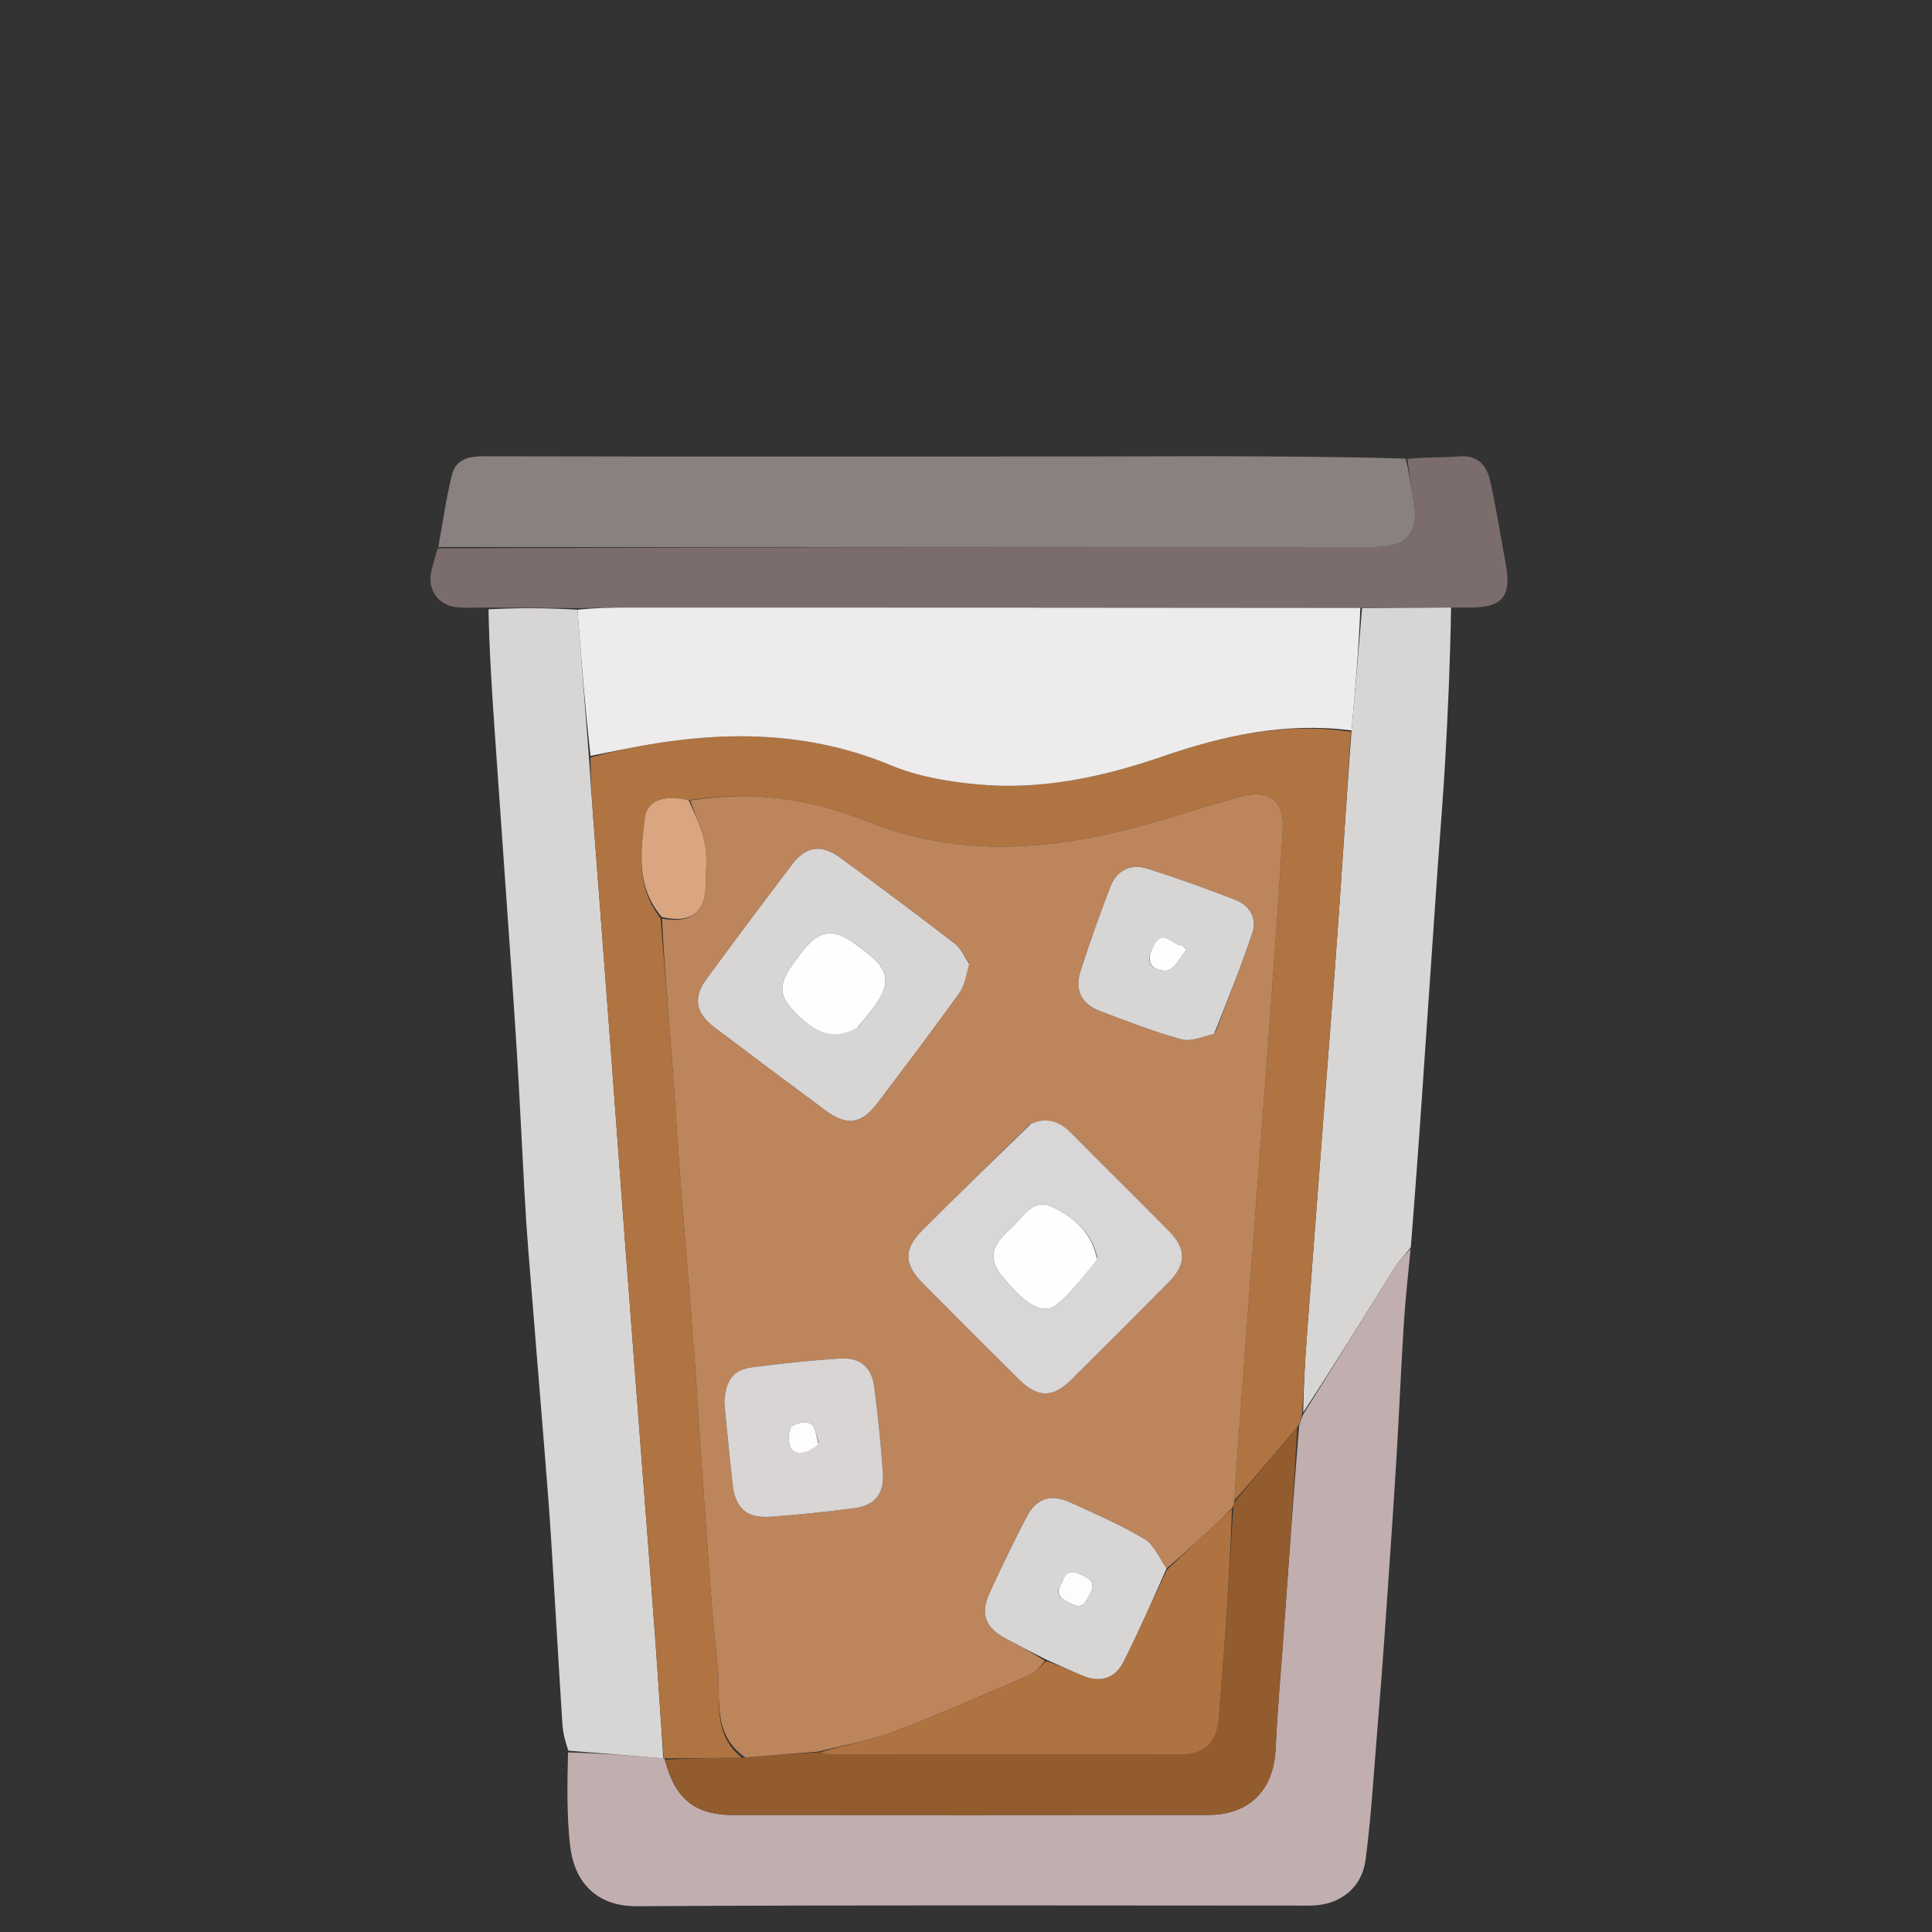 <svg version="1.1" id="Layer_1" xmlns="http://www.w3.org/2000/svg" xmlns:xlink="http://www.w3.org/1999/xlink" x="0px" y="0px"
	 width="100%" viewBox="0 0 512 512" enable-background="new 0 0 512 512" xml:space="preserve">
<rect x="0" y="0" width="512" height="512" fill="#333333" stroke="none"/>
<path fill="transparent" opacity="1" stroke="none" 
	d="
M282,513 
	C188.023,513 94.546,513 1.034,513 
	C1.034,342.398 1.034,171.796 1.034,1.097 
	C171.561,1.097 342.121,1.097 512.841,1.097 
	C512.841,171.667 512.841,342.333 512.841,513 
	C436.129,513 359.314,513 282,513 
M304.041,9.037 
	C301.543,9.025 299.044,8.96 296.547,9.012 
	C291.067,9.125 289.024,11.057 289.023,16.524 
	C289.017,45.669 289.082,74.815 289.018,104.895 
	C288.972,110.231 288.926,115.567 287.961,120.981 
	C234.581,120.987 181.2,121.034 127.82,120.919 
	C123.782,120.91 120.702,122.066 119.765,125.841 
	C118.204,132.13 117.328,138.589 115.786,145.681 
	C115.305,147.527 114.792,149.366 114.348,151.221 
	C113.112,156.378 116.285,160.692 121.603,160.976 
	C124.059,161.107 126.527,161.003 128.998,161.938 
	C129.665,172.099 130.307,182.261 131.003,192.419 
	C131.98,206.664 133.006,220.906 133.994,235.15 
	C135.006,249.725 136.071,264.298 136.977,278.88 
	C137.751,291.358 138.314,303.848 139.009,316.331 
	C139.292,321.422 139.621,326.512 140.026,331.595 
	C141.326,347.926 142.685,364.252 143.994,380.582 
	C144.688,389.242 145.413,397.901 145.967,406.571 
	C147.037,423.307 147.965,440.051 149.033,456.788 
	C149.186,459.191 149.789,461.567 150.007,464.876 
	C150.323,472.955 150.18,481.087 151.076,489.102 
	C152.064,497.939 157.299,505.236 168.794,505.167 
	C228.237,504.808 287.685,504.998 347.131,505.005 
	C354.776,505.006 360.873,500.591 361.894,492.84 
	C363.409,481.351 364.065,469.747 365.024,458.186 
	C365.743,449.52 366.412,440.849 367.017,432.174 
	C368.058,417.26 369.095,402.345 370.012,387.424 
	C370.77,375.096 371.269,362.753 372.048,350.427 
	C372.459,343.927 373.222,337.45 373.944,330.049 
	C374.63,320.894 375.339,311.74 375.995,302.583 
	C376.688,292.921 377.333,283.256 377.997,273.593 
	C378.999,259.026 379.99,244.459 381.004,229.894 
	C381.652,220.577 382.444,211.268 382.972,201.945 
	C383.745,188.303 384.34,174.652 385.914,161.001 
	C387.247,161.001 388.58,161.002 389.913,161 
	C398.146,160.985 400.608,157.912 399.067,149.624 
	C397.691,142.224 396.547,134.773 394.904,127.434 
	C394.027,123.512 391.797,120.622 386.948,120.946 
	C382.302,121.256 377.627,121.131 372.042,121.056 
	C355.068,121.005 338.093,120.954 321.037,119.981 
	C321.025,88.164 321.01,56.348 321.001,24.531 
	C320.996,8.373 321,8.373 304.041,9.037 
z"/>
<path fill="#C1AEAE" opacity="1" stroke="none" 
	d="
M373.826,330.963 
	C373.222,337.45 372.459,343.927 372.048,350.427 
	C371.269,362.753 370.77,375.096 370.012,387.424 
	C369.095,402.345 368.058,417.26 367.017,432.174 
	C366.412,440.849 365.743,449.52 365.024,458.186 
	C364.065,469.747 363.409,481.351 361.894,492.84 
	C360.873,500.591 354.776,505.006 347.131,505.005 
	C287.685,504.998 228.237,504.808 168.794,505.167 
	C157.299,505.236 152.064,497.939 151.076,489.102 
	C150.18,481.087 150.323,472.955 150.532,464.406 
	C159.301,464.625 167.546,465.314 175.899,465.991 
	C176.007,465.978 176.226,465.979 176.174,466.348 
	C178.92,476.759 184.175,480.979 194.261,480.987 
	C236.184,481.021 278.108,481.034 320.031,480.979 
	C331.186,480.965 337.556,474.41 338.057,463.42 
	C338.525,453.144 339.465,442.89 340.197,432.626 
	C341.496,414.42 342.796,396.214 344.285,377.746 
	C344.687,376.642 344.898,375.802 345.385,374.782 
	C353.685,361.601 361.677,348.579 369.774,335.623 
	C370.852,333.899 372.462,332.508 373.826,330.963 
z"/>
<path fill="#D8D6D5" opacity="1" stroke="none" 
	d="
M175.791,466.004 
	C167.546,465.314 159.301,464.625 150.62,463.945 
	C149.789,461.567 149.186,459.191 149.033,456.788 
	C147.965,440.051 147.037,423.307 145.967,406.571 
	C145.413,397.901 144.688,389.242 143.994,380.582 
	C142.685,364.252 141.326,347.926 140.026,331.595 
	C139.621,326.512 139.292,321.422 139.009,316.331 
	C138.314,303.848 137.751,291.358 136.977,278.88 
	C136.071,264.298 135.006,249.725 133.994,235.15 
	C133.006,220.906 131.98,206.664 131.003,192.419 
	C130.307,182.261 129.665,172.099 129.463,161.469 
	C137.631,161.054 145.333,161.108 153.03,161.584 
	C154.046,174.806 155.068,187.607 156.083,200.819 
	C156.5,207.036 156.914,212.844 157.354,218.65 
	C158.897,239.055 160.461,259.458 161.993,279.864 
	C163.127,294.962 164.202,310.064 165.338,325.162 
	C166.874,345.568 168.44,365.972 169.997,386.376 
	C171.199,402.136 172.442,417.892 173.599,433.655 
	C174.39,444.433 175.064,455.22 175.791,466.004 
z"/>
<path fill="#898080" opacity="1" stroke="none" 
	d="
M116.164,144.977 
	C117.328,138.589 118.204,132.13 119.765,125.841 
	C120.702,122.066 123.782,120.91 127.82,120.919 
	C181.2,121.034 234.581,120.987 288.897,120.968 
	C300.261,120.938 310.69,120.92 321.119,120.902 
	C338.093,120.954 355.068,121.005 372.506,121.546 
	C373.507,125.475 373.957,128.931 374.598,132.352 
	C376.234,141.072 373.102,144.993 364.28,144.993 
	C281.575,144.996 198.87,144.984 116.164,144.977 
z"/>
<path fill="#7C6D6D" opacity="1" stroke="none" 
	d="
M115.975,145.329 
	C198.87,144.984 281.575,144.996 364.28,144.993 
	C373.102,144.993 376.234,141.072 374.598,132.352 
	C373.957,128.931 373.507,125.475 372.968,121.616 
	C377.627,121.131 382.302,121.256 386.948,120.946 
	C391.797,120.622 394.027,123.512 394.904,127.434 
	C396.547,134.773 397.691,142.224 399.067,149.624 
	C400.608,157.912 398.146,160.985 389.913,161 
	C388.58,161.002 387.247,161.001 384.993,161.001 
	C376.369,161.055 368.667,161.109 360.502,161.1 
	C295.524,161.025 231.01,161.009 166.495,161.007 
	C162.009,161.006 157.522,161.108 153.036,161.162 
	C145.333,161.108 137.631,161.054 129.459,161.003 
	C126.527,161.003 124.059,161.107 121.603,160.976 
	C116.285,160.692 113.112,156.378 114.348,151.221 
	C114.792,149.366 115.305,147.527 115.975,145.329 
z"/>
<path fill="#D8D6D5" opacity="1" stroke="none" 
	d="
M360.964,161.163 
	C368.667,161.109 376.369,161.055 384.541,161.003 
	C384.34,174.652 383.745,188.303 382.972,201.945 
	C382.444,211.268 381.652,220.577 381.004,229.894 
	C379.99,244.459 378.999,259.026 377.997,273.593 
	C377.333,283.256 376.688,292.921 375.995,302.583 
	C375.339,311.74 374.63,320.894 373.885,330.506 
	C372.462,332.508 370.852,333.899 369.774,335.623 
	C361.677,348.579 353.685,361.601 345.348,374.333 
	C345.474,367.26 345.855,360.452 346.362,353.654 
	C347.884,333.257 349.453,312.865 351.006,292.47 
	C352.206,276.718 353.478,260.97 354.596,245.212 
	C355.808,228.13 356.878,211.037 358.166,193.568 
	C359.202,182.512 360.083,171.837 360.964,161.163 
z"/>

<path fill="#AF7442" opacity="1" stroke="none" 
	d="
M358.01,193.949 
	C356.878,211.037 355.808,228.13 354.596,245.212 
	C353.478,260.97 352.206,276.718 351.006,292.47 
	C349.453,312.865 347.884,333.257 346.362,353.654 
	C345.855,360.452 345.474,367.26 345.072,374.513 
	C344.898,375.802 344.687,376.642 343.992,377.916 
	C338.047,384.935 332.585,391.52 327.094,397.665 
	C327.719,388.285 328.368,379.346 329.027,370.408 
	C329.736,360.804 330.447,351.201 331.171,341.599 
	C332.444,324.717 333.735,307.837 335.004,290.954 
	C335.738,281.186 336.473,271.417 337.155,261.645 
	C338.137,247.569 339.249,233.5 339.951,219.41 
	C340.312,212.162 336.257,209.129 329.099,211.038 
	C321.069,213.179 313.169,215.805 305.175,218.089 
	C280.009,225.278 254.748,227.691 229.789,217.65 
	C214.536,211.513 199.048,209.486 182.51,212.076 
	C176.242,210.587 171.511,211.946 170.916,216.667 
	C169.785,225.639 168.506,235.02 175.063,243.373 
	C176.058,255.706 177.081,267.612 177.987,279.527 
	C178.805,290.29 179.434,301.067 180.255,311.83 
	C181.453,327.553 182.799,343.265 183.983,358.989 
	C184.794,369.752 185.375,380.533 186.168,391.298 
	C187.4,408.018 188.318,424.777 190.18,441.428 
	C191.114,449.782 188.497,459.494 196.637,465.834 
	C189.518,465.916 182.872,465.947 176.226,465.979 
	C176.226,465.979 176.007,465.978 175.899,465.991 
	C175.064,455.22 174.39,444.433 173.599,433.655 
	C172.442,417.892 171.199,402.136 169.997,386.376 
	C168.44,365.972 166.874,345.568 165.338,325.162 
	C164.202,310.064 163.127,294.962 161.993,279.864 
	C160.461,259.458 158.897,239.055 157.354,218.65 
	C156.914,212.844 156.5,207.036 156.488,200.723 
	C161.619,199.294 166.323,198.292 171.057,197.463 
	C193.208,193.582 214.886,193.995 236.134,202.835 
	C243.179,205.766 251.125,207.123 258.787,207.857 
	C275.756,209.481 292.162,205.976 308.154,200.455 
	C324.337,194.868 340.768,191.341 358.01,193.949 
z"/>
<path fill="#935C2E" opacity="1" stroke="none" 
	d="
M176.174,466.348 
	C182.872,465.947 189.518,465.916 197.037,465.796 
	C204.273,465.197 210.637,464.686 217.36,464.369 
	C218.367,464.694 219.016,464.941 219.665,464.941 
	C250.961,464.969 282.257,465.021 313.553,464.944 
	C319.308,464.93 322.604,461.292 322.998,455.476 
	C323.503,448.029 324.18,440.594 324.684,433.146 
	C325.434,422.059 326.098,410.967 326.842,399.579 
	C326.964,398.89 327.043,398.498 327.123,398.106 
	C332.585,391.52 338.047,384.935 343.802,378.179 
	C342.796,396.214 341.496,414.42 340.197,432.626 
	C339.465,442.89 338.525,453.144 338.057,463.42 
	C337.556,474.41 331.186,480.965 320.031,480.979 
	C278.108,481.034 236.184,481.021 194.261,480.987 
	C184.175,480.979 178.92,476.759 176.174,466.348 
z"/>
<path fill="#EDEBEB" opacity="1" stroke="none" 
	d="
M358.166,193.568 
	C340.768,191.341 324.337,194.868 308.154,200.455 
	C292.162,205.976 275.756,209.481 258.787,207.857 
	C251.125,207.123 243.179,205.766 236.134,202.835 
	C214.886,193.995 193.208,193.582 171.057,197.463 
	C166.323,198.292 161.619,199.294 156.496,200.312 
	C155.068,187.607 154.046,174.806 153.03,161.584 
	C157.522,161.108 162.009,161.006 166.495,161.007 
	C231.01,161.009 295.524,161.025 360.502,161.1 
	C360.083,171.837 359.202,182.512 358.166,193.568 
z"/>
<path fill="#BC855C" opacity="1" stroke="none" 
	d="
M327.094,397.665 
	C327.043,398.498 326.964,398.89 326.531,399.686 
	C325.026,401.205 323.888,402.334 322.72,403.43 
	C318.229,407.642 313.728,411.844 309.146,415.68 
	C307.18,412.771 305.821,409.349 303.315,407.864 
	C297.05,404.152 290.32,401.197 283.67,398.172 
	C278.429,395.787 274.608,397.069 271.999,402.116 
	C268.568,408.754 265.31,415.488 262.195,422.28 
	C259.712,427.693 261.15,431.34 266.506,434.216 
	C270.003,436.093 273.515,437.94 276.943,440.143 
	C275.67,441.589 274.658,443.12 273.248,443.728 
	C261.237,448.908 249.269,454.227 237.044,458.86 
	C230.615,461.296 223.698,462.445 217.001,464.175 
	C210.637,464.686 204.273,465.197 197.51,465.745 
	C188.497,459.494 191.114,449.782 190.18,441.428 
	C188.318,424.777 187.4,408.018 186.168,391.298 
	C185.375,380.533 184.794,369.752 183.983,358.989 
	C182.799,343.265 181.453,327.553 180.255,311.83 
	C179.434,301.067 178.805,290.29 177.987,279.527 
	C177.081,267.612 176.058,255.706 175.431,243.455 
	C183.064,244.782 186.941,241.818 187.023,234.437 
	C187.064,230.806 187.482,227.075 186.803,223.568 
	C186.045,219.652 184.237,215.94 182.886,212.139 
	C199.048,209.486 214.536,211.513 229.789,217.65 
	C254.748,227.691 280.009,225.278 305.175,218.089 
	C313.169,215.805 321.069,213.179 329.099,211.038 
	C336.257,209.129 340.312,212.162 339.951,219.41 
	C339.249,233.5 338.137,247.569 337.155,261.645 
	C336.473,271.417 335.738,281.186 335.004,290.954 
	C333.735,307.837 332.444,324.717 331.171,341.599 
	C330.447,351.201 329.736,360.804 329.027,370.408 
	C328.368,379.346 327.719,388.285 327.094,397.665 
M256.751,255.08 
	C255.501,253.366 254.564,251.246 252.95,250.007 
	C242.917,242.302 232.777,234.734 222.578,227.25 
	C217.726,223.691 213.601,224.254 210.015,228.966 
	C202.354,239.034 194.783,249.171 187.292,259.365 
	C183.609,264.378 184.28,268.419 189.318,272.233 
	C199.139,279.668 209.006,287.043 218.909,294.368 
	C224.438,298.456 228.325,297.88 232.51,292.348 
	C239.842,282.658 247.184,272.971 254.27,263.103 
	C255.714,261.091 256.048,258.281 256.751,255.08 
M272.895,297.985 
	C263.409,307.321 253.879,316.613 244.454,326.01 
	C239.413,331.037 239.503,334.994 244.623,340.155 
	C253.066,348.664 261.534,357.147 270.05,365.582 
	C274.968,370.455 278.984,370.5 283.845,365.695 
	C292.489,357.152 301.082,348.558 309.626,339.916 
	C314.463,335.023 314.487,330.985 309.664,326.097 
	C301.128,317.446 292.458,308.929 283.914,300.286 
	C280.941,297.279 277.686,295.945 272.895,297.985 
M192.001,372.583 
	C192.714,379.535 193.371,386.493 194.158,393.437 
	C194.866,399.684 197.866,402.405 204.113,401.962 
	C211.579,401.434 219.036,400.655 226.456,399.672 
	C231.828,398.96 234.362,395.853 233.981,390.35 
	C233.454,382.718 232.672,375.093 231.677,367.508 
	C230.974,362.153 227.844,359.635 222.327,360.02 
	C214.695,360.552 207.07,361.335 199.484,362.327 
	C194.197,363.019 192.256,365.73 192.001,372.583 
M322.059,273.656 
	C325.38,264.818 328.938,256.059 331.907,247.105 
	C333.133,243.409 331.194,239.978 327.545,238.55 
	C319.807,235.521 311.971,232.705 304.047,230.209 
	C299.685,228.834 295.967,230.604 294.289,234.936 
	C291.407,242.377 288.736,249.911 286.31,257.513 
	C284.755,262.387 286.673,266.098 291.452,267.911 
	C298.603,270.624 305.763,273.402 313.117,275.443 
	C315.604,276.134 318.689,274.673 322.059,273.656 
z"/>
<path fill="#DAA682" opacity="1" stroke="none" 
	d="
M182.51,212.076 
	C184.237,215.94 186.045,219.652 186.803,223.568 
	C187.482,227.075 187.064,230.806 187.023,234.437 
	C186.941,241.818 183.064,244.782 175.408,243.033 
	C168.506,235.02 169.785,225.639 170.916,216.667 
	C171.511,211.946 176.242,210.587 182.51,212.076 
z"/>
<path fill="#AF7341" opacity="1" stroke="none" 
	d="
M309.231,416.05 
	C313.728,411.844 318.229,407.642 322.72,403.43 
	C323.888,402.334 325.026,401.205 326.488,399.983 
	C326.098,410.967 325.434,422.059 324.684,433.146 
	C324.18,440.594 323.503,448.029 322.998,455.476 
	C322.604,461.292 319.308,464.93 313.553,464.944 
	C282.257,465.021 250.961,464.969 219.665,464.941 
	C219.016,464.941 218.367,464.694 217.36,464.369 
	C223.698,462.445 230.615,461.296 237.044,458.86 
	C249.269,454.227 261.237,448.908 273.248,443.728 
	C274.658,443.12 275.67,441.589 277.303,440.225 
	C280.761,441.327 283.749,442.767 286.809,444.035 
	C291.56,446.003 295.482,444.878 297.765,440.335 
	C301.783,432.339 305.429,424.155 309.231,416.05 
z"/>
<path fill="#D8D5D5" opacity="1" stroke="none" 
	d="
M256.823,255.459 
	C256.048,258.281 255.714,261.091 254.27,263.103 
	C247.184,272.971 239.842,282.658 232.51,292.348 
	C228.325,297.88 224.438,298.456 218.909,294.368 
	C209.006,287.043 199.139,279.668 189.318,272.233 
	C184.28,268.419 183.609,264.378 187.292,259.365 
	C194.783,249.171 202.354,239.034 210.015,228.966 
	C213.601,224.254 217.726,223.691 222.578,227.25 
	C232.777,234.734 242.917,242.302 252.95,250.007 
	C254.564,251.246 255.501,253.366 256.823,255.459 
M227.464,272.069 
	C228.811,270.386 230.203,268.736 231.498,267.013 
	C236.219,260.732 235.699,257.008 229.474,252.3 
	C228.017,251.199 226.584,250.051 225.04,249.083 
	C220.699,246.359 217.469,246.781 213.94,250.572 
	C212.701,251.902 211.675,253.435 210.579,254.895 
	C206.456,260.383 206.277,263.367 209.809,267.333 
	C215.944,274.22 221.142,275.811 227.464,272.069 
z"/>
<path fill="#D8D6D6" opacity="1" stroke="none" 
	d="
M273.236,297.8 
	C277.686,295.945 280.941,297.279 283.914,300.286 
	C292.458,308.929 301.128,317.446 309.664,326.097 
	C314.487,330.985 314.463,335.023 309.626,339.916 
	C301.082,348.558 292.489,357.152 283.845,365.695 
	C278.984,370.5 274.968,370.455 270.05,365.582 
	C261.534,357.147 253.066,348.664 244.623,340.155 
	C239.503,334.994 239.413,331.037 244.454,326.01 
	C253.879,316.613 263.409,307.321 273.236,297.8 
M290.785,333.365 
	C289.419,326.517 284.35,322.399 278.769,319.788 
	C273.449,317.299 270.841,323.112 267.428,325.954 
	C266.668,326.587 265.998,327.341 265.347,328.092 
	C262.51,331.366 262.615,334.603 265.345,337.941 
	C271.913,345.974 276.396,348.7 280.14,345.674 
	C284.152,342.432 287.204,338.004 290.785,333.365 
z"/>
<path fill="#D8D5D4" opacity="1" stroke="none" 
	d="
M191.981,372.14 
	C192.256,365.73 194.197,363.019 199.484,362.327 
	C207.07,361.335 214.695,360.552 222.327,360.02 
	C227.844,359.635 230.974,362.153 231.677,367.508 
	C232.672,375.093 233.454,382.718 233.981,390.35 
	C234.362,395.853 231.828,398.96 226.456,399.672 
	C219.036,400.655 211.579,401.434 204.113,401.962 
	C197.866,402.405 194.866,399.684 194.158,393.437 
	C193.371,386.493 192.714,379.535 191.981,372.14 
M216.951,382.267 
	C216.321,380.555 216.152,378.153 214.926,377.334 
	C213.808,376.587 211.137,377.02 209.918,377.945 
	C209.006,378.637 208.924,380.998 209.16,382.509 
	C209.662,385.738 213.188,385.958 216.951,382.267 
z"/>
<path fill="#D8D5D5" opacity="1" stroke="none" 
	d="
M309.146,415.68 
	C305.429,424.155 301.783,432.339 297.765,440.335 
	C295.482,444.878 291.56,446.003 286.809,444.035 
	C283.749,442.767 280.761,441.327 277.38,439.882 
	C273.515,437.94 270.003,436.093 266.506,434.216 
	C261.15,431.34 259.712,427.693 262.195,422.28 
	C265.31,415.488 268.568,408.754 271.999,402.116 
	C274.608,397.069 278.429,395.787 283.67,398.172 
	C290.32,401.197 297.05,404.152 303.315,407.864 
	C305.821,409.349 307.18,412.771 309.146,415.68 
M281.214,419.666 
	C279.203,423.001 281.723,423.901 284.014,425.07 
	C286.93,426.559 287.749,424.495 288.81,422.539 
	C289.96,420.421 289.822,418.928 287.437,417.731 
	C284.984,416.501 282.829,415.504 281.214,419.666 
z"/>
<path fill="#D8D5D5" opacity="1" stroke="none" 
	d="
M321.78,273.925 
	C318.689,274.673 315.604,276.134 313.117,275.443 
	C305.763,273.402 298.603,270.624 291.452,267.911 
	C286.673,266.098 284.755,262.387 286.31,257.513 
	C288.736,249.911 291.407,242.377 294.289,234.936 
	C295.967,230.604 299.685,228.834 304.047,230.209 
	C311.971,232.705 319.807,235.521 327.545,238.55 
	C331.194,239.978 333.133,243.409 331.907,247.105 
	C328.938,256.059 325.38,264.818 321.78,273.925 
M305.229,251.732 
	C303.016,256.251 307.01,257.475 309.348,257.179 
	C311.229,256.941 312.728,253.695 314.396,251.783 
	C314.038,251.371 313.679,250.959 313.321,250.546 
	C310.702,250.578 307.989,245.449 305.229,251.732 
z"/>
<path fill="#FEFEFE" opacity="1" stroke="none" 
	d="
M227.195,272.32 
	C221.142,275.811 215.944,274.22 209.809,267.333 
	C206.277,263.367 206.456,260.383 210.579,254.895 
	C211.675,253.435 212.701,251.902 213.94,250.572 
	C217.469,246.781 220.699,246.359 225.04,249.083 
	C226.584,250.051 228.017,251.199 229.474,252.3 
	C235.699,257.008 236.219,260.732 231.498,267.013 
	C230.203,268.736 228.811,270.386 227.195,272.32 
z"/>
<path fill="#FEFEFE" opacity="1" stroke="none" 
	d="
M290.73,333.729 
	C287.204,338.004 284.152,342.432 280.14,345.674 
	C276.396,348.7 271.913,345.974 265.345,337.941 
	C262.615,334.603 262.51,331.366 265.347,328.092 
	C265.998,327.341 266.668,326.587 267.428,325.954 
	C270.841,323.112 273.449,317.299 278.769,319.788 
	C284.35,322.399 289.419,326.517 290.73,333.729 
z"/>
<path fill="#FDFDFD" opacity="1" stroke="none" 
	d="
M216.888,382.682 
	C213.188,385.958 209.662,385.738 209.16,382.509 
	C208.924,380.998 209.006,378.637 209.918,377.945 
	C211.137,377.02 213.808,376.587 214.926,377.334 
	C216.152,378.153 216.321,380.555 216.888,382.682 
z"/>
<path fill="#FDFDFD" opacity="1" stroke="none" 
	d="
M281.378,419.353 
	C282.829,415.504 284.984,416.501 287.437,417.731 
	C289.822,418.928 289.96,420.421 288.81,422.539 
	C287.749,424.495 286.93,426.559 284.014,425.07 
	C281.723,423.901 279.203,423.001 281.378,419.353 
z"/>
<path fill="#FDFDFD" opacity="1" stroke="none" 
	d="
M305.351,251.4 
	C307.989,245.449 310.702,250.578 313.321,250.546 
	C313.679,250.959 314.038,251.371 314.396,251.783 
	C312.728,253.695 311.229,256.941 309.348,257.179 
	C307.01,257.475 303.016,256.251 305.351,251.4 
z"/>
</svg>